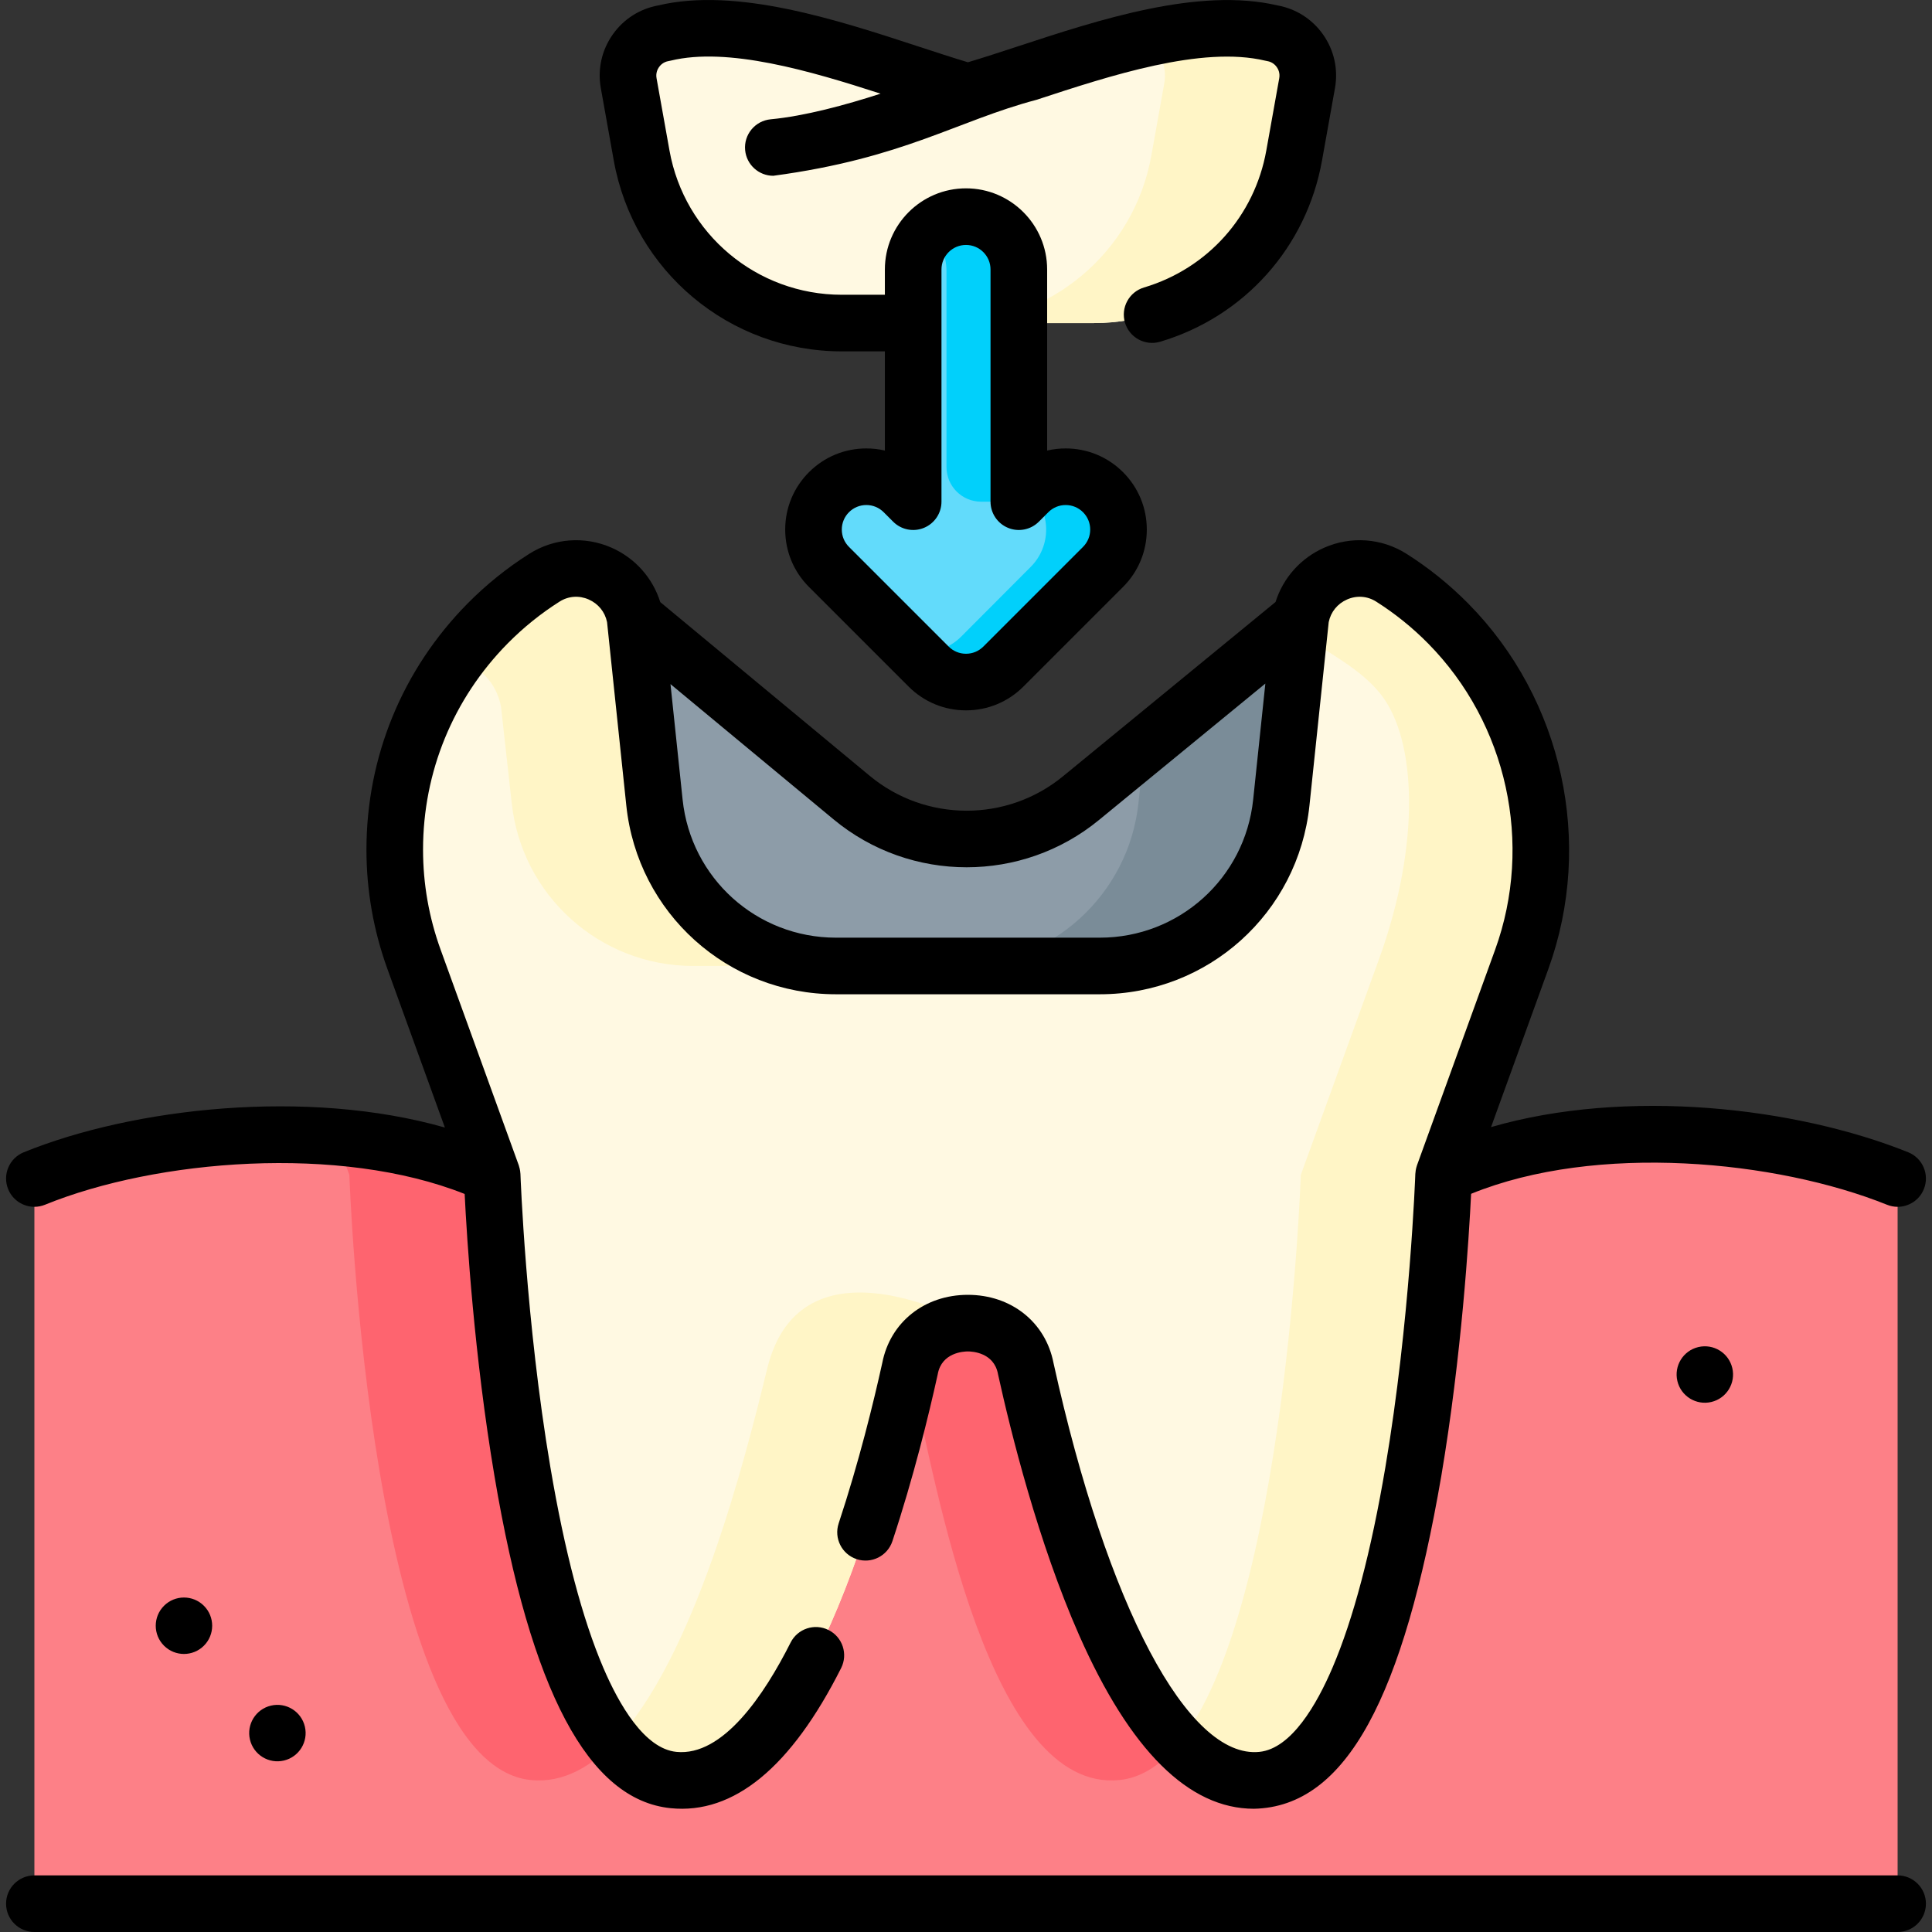 <svg id="Capa_1" enable-background="new 0 0 511.984 511.984" height="512" viewBox="0 0 511.984 511.984" width="512" xmlns="http://www.w3.org/2000/svg"><rect x="0" y="0" width="511.984" height="511.984" fill="#333333" stroke="none"/><g><g><g><path d="m502.872 312.304v192.18h-493.76v-192.18c22.34-9.1 52.29-13.36 79.82-11.03 15.11 1.27 29.49 4.54 41.49 10.08h252.14c33.77-15.911 85.7-12.971 120.31.95z" fill="#fd8087"/></g><path d="m203.302 362.703c-7.64 31.37-28.21 112.46-62.64 109.01-42.74-4.27-48.08-160.36-48.08-160.36l-3.65-10.08c15.11 1.27 29.49 4.54 41.49 10.08h214.3s-5.34 156.09-48.08 160.36c-34.44 3.45-48.55-77.48-55.49-109.01z" fill="#fe646f"/><path d="m168.299 163.765 57.387 47.598c17.597 14.595 43.071 14.666 60.75.169l58.25-47.767v105.109h-176.387z" fill="#8d9ca8"/><path d="m344.682 164.003v104.87h-176.38v-15.39c4.85 1.62 10.02 2.5 15.38 2.5h69.93c24.76 0 45.51-18.69 48.1-43.31l1.57-14.96 41.27-33.84c.05.04.09.08.13.13z" fill="#7a8c98"/><path d="m337.021 8.783c6.27 1.041 10.486 7.001 9.366 13.257l-3.433 19.177c-4.6 25.694-26.947 44.395-53.053 44.395h-66.816c-26.106 0-48.452-18.7-53.053-44.395l-3.433-19.177c-1.119-6.253 3.09-12.215 9.357-13.256 23.581-5.755 57.985 9.069 80.537 15.527 22.832-6.498 56.546-21.233 80.528-15.528z" fill="#fff9e2"/><g><path d="m337.021 8.783c-10.062-2.394-21.838-1.183-33.804 1.502 3.914 2.371 6.182 6.973 5.326 11.755l-3.433 19.177c-4.6 25.694-26.947 44.395-53.053 44.395h37.843c26.106 0 48.452-18.7 53.053-44.395l3.433-19.177c1.121-6.256-3.095-12.216-9.365-13.257z" fill="#fff5c6"/></g><path d="m403.271 254.22-20.711 57.139s-5.339 156.082-48.078 160.355c-34.437 3.45-55.699-77.475-62.646-109.013-3.039-16.092-27.648-16.092-30.687 0-6.947 31.538-28.209 112.464-62.646 109.013-42.74-4.273-48.078-160.355-48.078-160.355l-20.711-57.139c-3.431-9.481-5.105-19.308-5.105-29.051 0-22.057 8.565-43.684 24.6-59.934 4.606-4.666 9.669-8.725 15.072-12.145 9.484-6.005 22.04-.374 24.019 10.676l5.134 48.906c2.584 24.619 23.342 43.312 48.097 43.312h69.926c24.755 0 45.513-18.693 48.097-43.312l5.134-48.906c1.978-11.05 14.534-16.681 24.019-10.676 5.402 3.421 10.465 7.479 15.071 12.145 23.121 23.421 30.704 58.045 19.493 88.985z" fill="#fff9e2"/><g fill="#fff5c6"><path d="m132.771 187.308 2.819 25.363c2.584 24.619 23.342 43.312 48.097 43.312h37.843c-24.755 0-45.513-18.693-48.097-43.312l-5.134-48.906c-1.978-11.05-14.534-16.681-24.019-10.676-5.402 3.42-10.465 7.479-15.072 12.145-2.949 2.989-5.64 6.162-8.077 9.483 5.682 1.501 10.48 6.112 11.64 12.591z"/><path d="m383.776 165.234c-4.606-4.666-9.669-8.725-15.071-12.145-9.484-6.005-22.04-.374-24.019 10.676l-.626 5.966c2.377.212 4.76.972 6.976 2.375 5.402 3.421 11.07 6.951 15.071 12.145 9.145 11.872 10.532 39.029-.679 69.968l-20.711 57.139s-3.955 115.609-32.304 150.555c6.62 6.765 13.981 10.61 22.069 9.8 42.739-4.273 48.078-160.355 48.078-160.355l20.711-57.139c11.211-30.939 3.628-65.563-19.495-88.985z"/><path d="m203.306 362.7c-5.847 23.993-19.247 77.051-40.628 99.152 4.602 5.694 9.848 9.263 15.825 9.861 34.437 3.45 55.699-77.475 62.646-109.013 1.519-8.046 8.431-12.069 15.344-12.069-.005-.002-44.23-24.686-53.187 12.069z"/></g><path d="m265.891 176.647 26.413-26.413c5.468-5.467 5.468-14.332 0-19.799-5.467-5.468-14.332-5.468-19.799 0l-2.514 2.514v-61.539c0-7.732-6.268-14-14-14s-14 6.268-14 14v61.539l-2.514-2.514c-5.467-5.468-14.332-5.468-19.799 0-2.734 2.733-4.101 6.316-4.101 9.899s1.367 7.166 4.101 9.899l26.413 26.413c5.468 5.469 14.333 5.469 19.8.001z" fill="#62dbfb"/><g fill="#01d0fb"><path d="m250.82 71.805v51.961c0 5.071 4.111 9.182 9.182 9.182h9.989v-61.538c0-7.732-6.268-14-14-14-3.745 0-7.138 1.479-9.65 3.874 2.764 2.659 4.479 6.431 4.479 10.521z"/><path d="m292.304 130.435c-5.36-5.36-13.976-5.452-19.464-.302.096.1.188.197.293.302 5.468 5.467 5.468 14.332 0 19.799l-18.435 18.488c-3.456 3.456-8.268 4.721-12.722 3.808l4.117 4.117c5.467 5.468 14.332 5.468 19.799 0l26.413-26.413c5.467-5.467 5.467-14.332-.001-19.799z"/></g></g><g><path d="m9.112 319.809c.942 0 1.899-.179 2.825-.556 29.506-12.012 78.134-16.015 111.2-2.85.575 11.674 2.509 42.819 7.904 74.779 9.627 57.031 24.908 85.814 46.714 87.994 16.692 1.674 31.89-10.822 45.149-37.138 1.864-3.699.376-8.208-3.323-10.072-3.699-1.863-8.208-.376-10.072 3.323-7 13.894-17.93 30.194-30.26 28.962-8.489-.849-15.22-12.593-19.373-22.296-5.526-12.912-10.244-30.792-14.023-53.142-6.53-38.616-7.92-77.325-7.933-77.711-.064-.435-.001-.887-.444-2.299l-20.709-57.135c-3.091-8.54-4.658-17.455-4.658-26.499 0-20.588 7.969-40.002 22.438-54.666 4.146-4.201 8.771-7.928 13.746-11.078 2.344-1.484 5.157-1.688 7.719-.561 2.544 1.12 4.305 3.297 4.861 5.996l5.101 48.594c2.994 28.522 26.877 50.03 55.556 50.03h69.926c28.678 0 52.562-21.508 55.556-50.029l5.101-48.594c.556-2.699 2.316-4.876 4.86-5.996 2.562-1.128 5.376-.923 7.72.561 4.974 3.15 9.599 6.877 13.746 11.078 20.97 21.241 27.949 53.098 17.781 81.161l-20.71 57.139c-.088.384-.328.768-.444 2.299-.013.386-1.403 39.096-7.934 77.711-3.779 22.35-8.498 40.229-14.023 53.142-4.152 9.703-10.884 21.447-19.374 22.296-18.919 1.91-40.329-38.552-54.552-103.063-2.098-10.805-11.201-18.056-22.691-18.056-11.488 0-20.59 7.25-22.689 18.055-2.298 10.42-6.162 26.222-11.552 42.51-1.301 3.933.832 8.175 4.764 9.477 3.933 1.301 8.175-.832 9.477-4.764 5.608-16.946 9.611-33.333 11.982-44.096.017-.074.032-.147.045-.222 1.071-5.673 6.83-5.96 7.974-5.96s6.902.287 7.974 5.96c.014.074.029.148.045.222 3.352 15.215 10.599 44.416 21.479 69.044 13.484 30.524 29.046 45.968 46.296 45.966 24.749-.499 39.663-30.243 49.657-88.142 5.402-31.999 7.334-63.18 7.906-74.82 33.272-13.553 80.92-8.883 110.225 2.903.917.369 1.865.544 2.796.544 2.971 0 5.784-1.778 6.961-4.703 1.545-3.843-.317-8.211-4.16-9.757-29.76-11.97-74.628-17.081-110.54-6.666l15.19-41.908c12.128-33.473 3.804-71.473-21.209-96.809-4.945-5.01-10.462-9.456-16.396-13.213-6.538-4.14-14.683-4.744-21.786-1.617-6.232 2.743-10.898 8.005-12.909 14.396l-56.341 46.202c-14.869 12.194-36.405 12.134-51.206-.143l-55.502-46.034c-2.007-6.402-6.677-11.674-12.917-14.42-7.104-3.127-15.249-2.521-21.786 1.617-5.935 3.758-11.452 8.204-16.397 13.214-17.258 17.489-26.762 40.645-26.762 65.202 0 10.79 1.868 21.423 5.554 31.607l15.232 42.023c-36.59-10.441-82.673-5.219-111.613 6.562-3.836 1.562-5.681 5.938-4.119 9.774 1.183 2.908 3.987 4.672 6.947 4.672zm247.053-89.978c12.43 0 24.863-4.165 35.027-12.499l44.129-36.187-3.227 30.743c-2.19 20.863-19.661 36.596-40.638 36.596h-69.926c-20.978 0-38.448-15.732-40.638-36.596l-3.212-30.598 43.218 35.846c10.202 8.461 22.733 12.695 35.267 12.695z"/><path d="m502.874 496.984h-493.765c-4.142 0-7.5 3.358-7.5 7.5s3.358 7.5 7.5 7.5h493.765c4.142 0 7.5-3.358 7.5-7.5s-3.358-7.5-7.5-7.5z"/><path d="m162.649 42.535c5.246 29.307 30.662 50.579 60.433 50.579h11.41v26.282c-1.592-.371-3.238-.561-4.913-.561-5.743 0-11.142 2.236-15.202 6.297-4.061 4.061-6.298 9.459-6.298 15.203s2.237 11.143 6.297 15.203l26.413 26.413c4.061 4.061 9.46 6.297 15.203 6.297s11.142-2.236 15.203-6.297l26.413-26.413c4.062-4.061 6.298-9.46 6.298-15.203s-2.236-11.143-6.297-15.203c-4.061-4.061-9.46-6.297-15.203-6.297-1.675 0-3.321.19-4.913.561v-47.986c0-11.855-9.645-21.5-21.5-21.5s-21.5 9.645-21.5 21.5v6.703h-11.41c-22.497 0-41.703-16.074-45.667-38.221l-3.43-19.169c-.25-1.401.302-2.446.654-2.944.351-.497 1.147-1.365 2.542-1.597.184-.03.366-.068.547-.112 15.124-3.684 36.905 2.685 55.622 8.751-9.241 2.994-20.106 5.946-29.124 6.793-4.124.388-7.153 4.045-6.765 8.169.366 3.885 3.633 6.798 7.458 6.798 34.678-4.656 48.63-14.549 69.773-20.138 19.506-6.402 43.781-14.37 60.593-10.366.169.041.339.075.51.103 1.402.232 2.2 1.102 2.552 1.6.351.498.903 1.542.653 2.94l-3.43 19.17c-3.105 17.352-15.522 31.258-32.403 36.292-3.97 1.184-6.228 5.361-5.044 9.331s5.362 6.228 9.331 5.044c22.341-6.662 38.773-25.064 42.882-48.024l3.43-19.17c.897-5.017-.227-10.071-3.165-14.233-2.884-4.085-7.164-6.811-12.075-7.699-20.9-4.866-47.291 3.796-68.511 10.761-4.785 1.571-9.342 3.066-13.516 4.307-4.026-1.203-8.447-2.652-13.087-4.173-21.513-7.049-48.262-15.816-68.987-10.89-4.897.892-9.165 3.615-12.043 7.693-2.938 4.163-4.062 9.218-3.164 14.235zm86.843 28.875c0-3.584 2.916-6.5 6.5-6.5s6.5 2.916 6.5 6.5v61.539c0 3.034 1.827 5.768 4.63 6.929 2.802 1.161 6.029.52 8.173-1.626l2.514-2.514c1.228-1.228 2.86-1.904 4.596-1.904s3.368.676 4.597 1.904c1.228 1.228 1.903 2.859 1.903 4.596s-.676 3.368-1.904 4.596l-26.413 26.413c-1.228 1.228-2.86 1.904-4.596 1.904s-3.368-.676-4.596-1.904l-26.414-26.414c-1.228-1.227-1.903-2.859-1.903-4.596s.676-3.369 1.904-4.596c1.228-1.228 2.86-1.904 4.596-1.904s3.368.676 4.596 1.904l2.514 2.514c2.146 2.146 5.372 2.787 8.173 1.626 2.803-1.161 4.63-3.896 4.63-6.929z"/><ellipse cx="451.806" cy="364.454" rx="7.479" ry="7.479" transform="matrix(.973 -.23 .23 .973 -71.648 113.553)"/><ellipse cx="73.419" cy="459.403" rx="7.479" ry="7.479" transform="matrix(.973 -.23 .23 .973 -103.585 29.158)"/><ellipse cx="48.801" cy="430.865" rx="7.479" ry="7.479" transform="matrix(.707 -.707 .707 .707 -290.374 160.705)"/></g></g></svg>